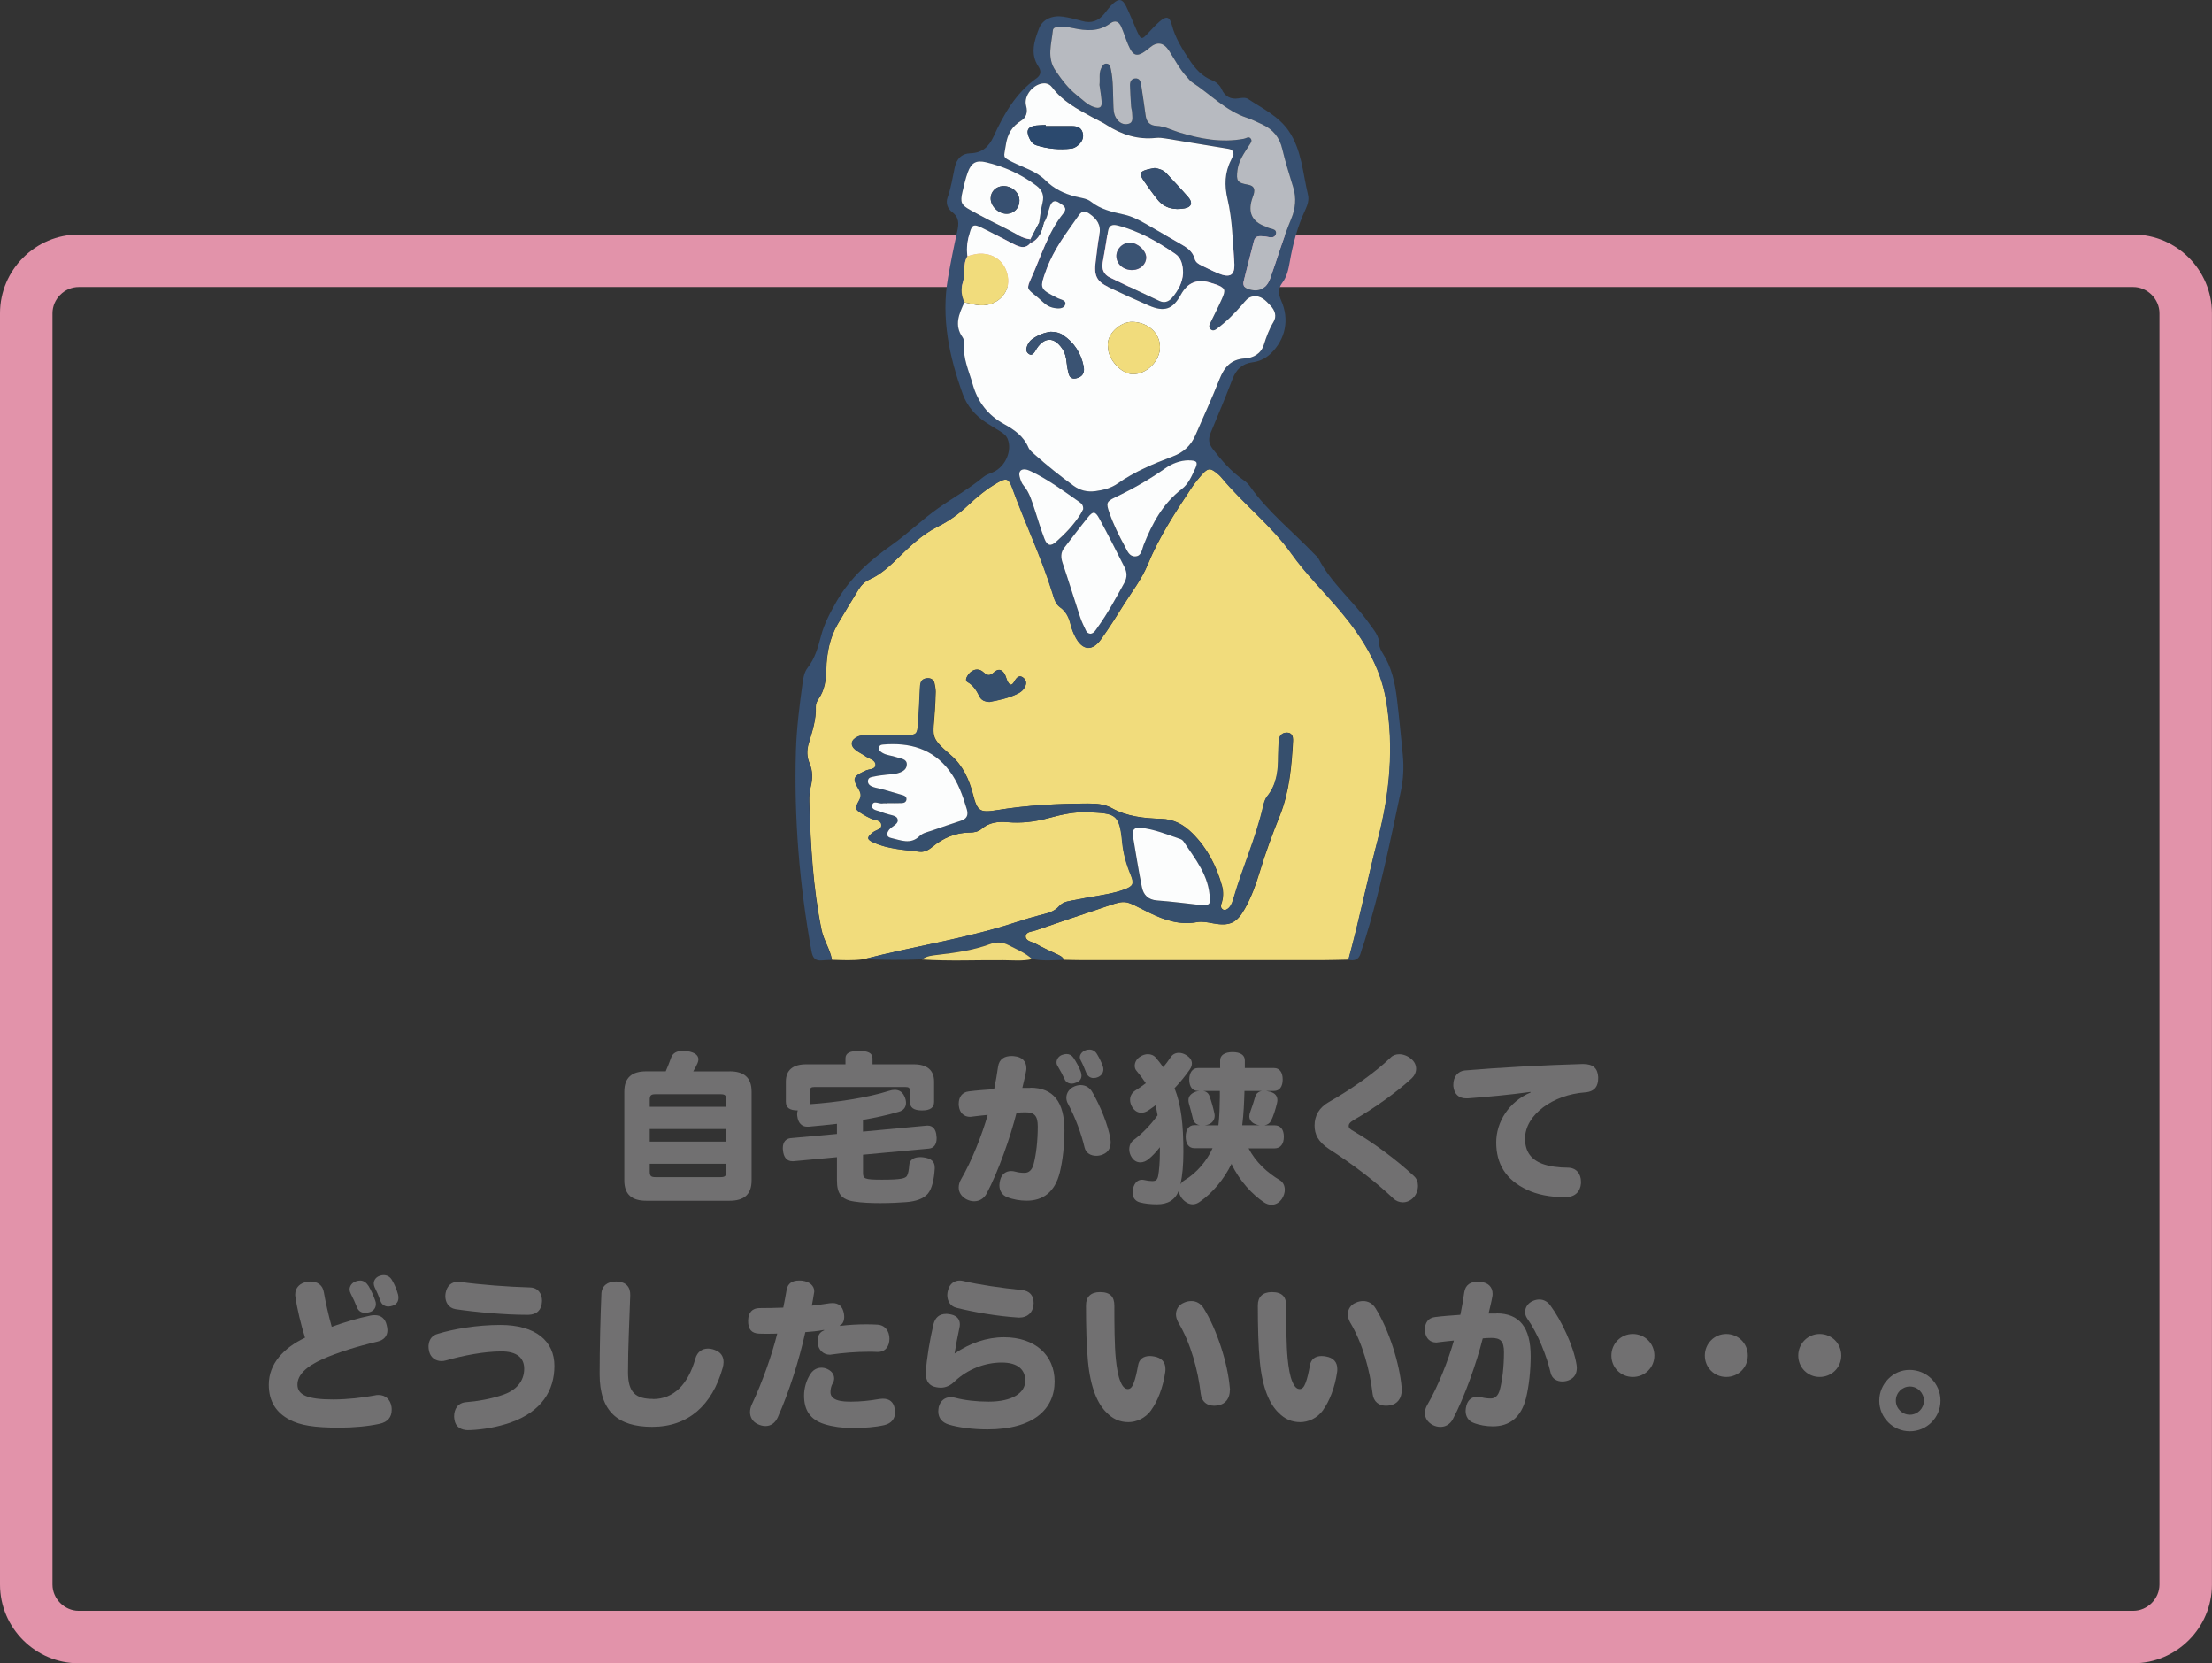 <?xml version="1.0" encoding="UTF-8"?>
<svg id="_レイヤー_2" data-name="レイヤー 2" xmlns="http://www.w3.org/2000/svg" viewBox="0 0 384.46 289.02">
  <rect x="0" y="0" width="384.46" height="289.02" fill="#333333" stroke="none"/>
  <defs>
    <style>
      .cls-1 {
        fill: #fcfdfd;
      }

      .cls-2 {
        fill: #364f6d;
      }

      .cls-3 {
        fill: #717071;
      }

      .cls-4 {
        fill: #3a5373;
      }

      .cls-5 {
        fill: #f0db7d;
      }

      .cls-6 {
        fill: #f1dc7c;
      }

      .cls-7 {
        fill: #b7bac0;
      }

      .cls-8 {
        fill: #375071;
      }

      .cls-9 {
        fill: #e293aa;
      }

      .cls-10 {
        fill: #2b496e;
      }
    </style>
  </defs>
  <g id="_レイヤー_1-2" data-name="レイヤー 1">
    <path class="cls-9" d="m370.77,49.87c2.47,0,4.56,2.09,4.56,4.56v220.9c0,2.47-2.09,4.56-4.56,4.56H13.68c-2.47,0-4.56-2.09-4.56-4.56V54.43c0-2.47,2.09-4.56,4.56-4.56h357.09m0-9.12H13.68c-7.53,0-13.68,6.16-13.68,13.68v220.9c0,7.53,6.16,13.68,13.68,13.68h357.09c7.53,0,13.68-6.16,13.68-13.68V54.43c0-7.53-6.16-13.68-13.68-13.68h0Z"/>
    <g>
      <path class="cls-3" d="m126.82,186.15c2.46,0,3.81,1.06,3.81,3.53v15.43c0,2.46-1.34,3.53-3.81,3.53h-14.5c-2.46,0-3.81-1.06-3.81-3.53v-15.43c0-2.46,1.34-3.53,3.81-3.53h3.39c.34-.76.64-1.57.95-2.41.28-.76.98-1.15,2.02-1.15.25,0,.53.03.81.06,1.26.2,1.9.7,1.9,1.43,0,.2-.06.39-.14.62-.22.5-.48,1.01-.76,1.46h6.33Zm-.59,4.96c0-.78-.2-.98-1.01-.98h-11.28c-.81,0-1.01.2-1.01.98v1.2h13.3v-1.2Zm-13.3,7.25h13.3v-2.18h-13.3v2.18Zm13.3,3.86h-13.3v1.34c0,.78.2.98,1.01.98h11.28c.81,0,1.01-.2,1.01-.98v-1.34Z"/>
      <path class="cls-3" d="m140.79,191.44c0,.17-.03.31-.06.42,4.62-.31,10.05-1.12,13.8-2.32.34-.11.67-.17.98-.17.7,0,1.32.31,1.68,1.12.2.42.28.78.28,1.15,0,.73-.42,1.32-1.26,1.54-1.93.56-4.03,1.04-6.22,1.4v2.04l11.12-1.04h.14c.9,0,1.46.7,1.51,1.85.03.11.03.25.03.36,0,1.01-.45,1.71-1.34,1.79l-11.45,1.06v3.11c0,1.06.17,1.23,3.3,1.23,3.33,0,4.06-.22,4.34-.67.22-.36.34-1.12.39-1.85.06-.9.76-1.4,1.88-1.4.17,0,.34,0,.53.03,1.37.17,2.02.7,2.02,1.76v.2c-.11,1.88-.48,3.53-1.2,4.37-.73.84-2.04,1.34-3.81,1.46-1.01.08-2.66.17-4.42.17-1.6,0-3.28-.06-4.59-.28-2.24-.34-2.97-1.4-2.97-3.64v-4.06l-7.56.7h-.2c-1.01,0-1.54-.78-1.62-1.93-.03-.11-.03-.22-.03-.34,0-1.01.48-1.65,1.37-1.74l8.04-.73v-1.76c-1.68.2-3.36.36-4.93.5h-.25c-.92,0-1.57-.64-1.71-1.82-.03-.11-.03-.22-.03-.34,0-.25.03-.48.11-.67-1.46,0-2.07-.5-2.07-1.51v-3.5c0-1.99,1.23-3,3.53-3h6.83v-1.04c0-.95.84-1.29,2.35-1.29s2.35.34,2.35,1.29v1.04h7.17c2.3,0,3.53,1.01,3.53,3v3.5c0,1.01-.62,1.51-2.1,1.51s-2.1-.5-2.1-1.51v-1.85c0-.53-.17-.7-.76-.7h-15.85c-.59,0-.76.17-.76.7v1.85Z"/>
      <path class="cls-3" d="m179.07,189c4,0,5.94,2.46,5.94,7.45,0,2.41-.28,5.12-.81,7.28-.87,3.44-2.94,4.9-5.77,4.9-1.12,0-2.35-.2-3.39-.62-.87-.34-1.34-1.12-1.34-2.07,0-.28.06-.59.14-.92.28-1.04,1.01-1.54,1.9-1.54.22,0,.5.03.76.11.45.14,1.06.2,1.57.2.76,0,1.29-.48,1.57-1.48.45-1.68.73-4.09.73-6.58,0-1.93-.64-2.46-2.18-2.46-.53,0-1.04.03-1.51.08-1.06,4.2-3.16,10.22-5.21,14.06-.48.87-1.26,1.32-2.16,1.32-.42,0-.9-.11-1.34-.34-.9-.5-1.34-1.23-1.34-2.07,0-.48.14-.95.42-1.43,1.85-3.16,3.64-7.73,4.62-11.17-.92.08-1.85.2-2.8.31-.11.03-.2.03-.28.03-1.01,0-1.79-.67-1.93-1.85-.03-.14-.03-.28-.03-.39,0-1.18.56-2.04,1.76-2.18,1.32-.17,2.8-.28,4.4-.39.28-1.32.5-2.66.67-3.86.2-1.43,1.18-1.9,2.38-1.9.14,0,.28,0,.42.03,1.37.11,2.13.9,2.13,2.07,0,.14,0,.28-.03.42-.17,1.01-.48,2.18-.67,3.02h1.4Zm8.76-2.83c.08.25.14.48.14.7,0,.53-.25.95-.81,1.2-.31.14-.62.22-.9.22-.53,0-1.01-.25-1.23-.78-.31-.7-.76-1.54-1.2-2.27-.14-.2-.2-.42-.2-.64,0-.53.36-1.06.92-1.29.31-.11.56-.17.81-.17.5,0,.92.22,1.2.64.5.73.98,1.62,1.26,2.38Zm5.15,11.68c.03.2.06.42.06.62,0,.9-.34,1.74-1.43,2.16-.36.14-.73.2-1.09.2-.95,0-1.79-.48-2.02-1.46-.53-2.27-1.57-5.15-2.88-7.59-.2-.34-.28-.7-.28-1.06,0-.81.53-1.6,1.43-1.96.36-.14.7-.22,1.06-.22.84,0,1.6.45,2.04,1.26,1.37,2.38,2.72,5.66,3.11,8.06Zm-1.32-12.63c.08.2.11.39.11.59,0,.59-.34,1.09-.92,1.34-.25.11-.5.17-.76.17-.56,0-1.06-.28-1.32-.98-.25-.64-.59-1.46-.92-2.07-.11-.2-.17-.36-.17-.56,0-.53.42-1.01,1.01-1.23.22-.08.45-.11.67-.11.56,0,1.01.28,1.32.81.42.7.78,1.46.98,2.04Z"/>
      <path class="cls-3" d="m208.21,189.56c-.98,0-1.51-.78-1.51-1.96s.53-2.02,1.51-2.02h3.86v-1.34c0-.92.84-1.43,2.16-1.43s2.13.5,2.13,1.43v1.34h5.07c.98,0,1.51.76,1.51,1.99s-.53,1.99-1.51,1.99h-1.4c.22.03.48.08.73.14.9.25,1.26.78,1.26,1.46,0,.17-.03.36-.08.56-.25,1.06-.64,2.3-1.04,3.05-.22.42-.62.67-1.12.76h1.74c1.09,0,1.62.76,1.62,1.99s-.56,2.02-1.62,2.02h-4.51c1.26,2.41,3.25,4.23,5.46,5.54.53.34.84.95.84,1.65,0,.5-.17,1.06-.5,1.57-.48.7-1.12,1.04-1.82,1.04-.42,0-.87-.14-1.29-.42-1.99-1.32-4.26-3.7-5.66-6.69-1.23,2.58-3.28,5.07-5.54,6.61-.39.28-.81.42-1.2.42-.67,0-1.32-.36-1.88-1.04-.36-.48-.53-.95-.53-1.37-.62,1.65-1.9,2.41-3.78,2.41-1.15,0-2.13-.11-3-.34-.78-.2-1.26-.81-1.26-1.71,0-.2.03-.39.06-.62.25-1.09.84-1.6,1.57-1.6.14,0,.31.03.45.06.5.11.9.17,1.34.17.62,0,.9-.2,1.04-.98.14-.81.28-2.13.28-4.03v-.87c-.62.81-1.26,1.48-1.96,2.07-.45.36-.95.56-1.43.56-.56,0-1.09-.25-1.48-.84-.31-.45-.45-.95-.45-1.43,0-.22.03-.42.08-.62.11-.39.36-.76.7-1.01,1.46-1.09,2.94-2.6,4.14-4.28-.11-.56-.2-1.15-.36-1.74-.42.31-.84.62-1.26.9-.39.25-.78.39-1.2.39-.59,0-1.12-.28-1.54-.9-.28-.45-.42-.9-.42-1.34,0-.64.31-1.23.92-1.62.62-.39,1.23-.81,1.82-1.26-.48-.73-1.01-1.43-1.62-2.16-.2-.22-.31-.53-.31-.87,0-.56.31-1.2.92-1.57.45-.31.95-.45,1.37-.45.56,0,1.06.22,1.4.64.45.53.87,1.06,1.26,1.62.48-.56.92-1.15,1.26-1.68.36-.56.87-.81,1.46-.81.39,0,.81.11,1.23.36.7.42,1.04.92,1.04,1.48,0,.36-.14.73-.39,1.09-.76,1.09-1.65,2.18-2.63,3.22,1.15,2.88,1.54,6.27,1.54,11.09,0,2.27-.17,4.03-.5,5.6.17-.31.42-.53.7-.7,2.13-1.26,3.95-3.47,4.87-5.57h-3.16c-.98,0-1.51-.78-1.51-1.99s.53-2.02,1.51-2.02h.95c-.56-.08-1.04-.42-1.2-1.09-.17-.76-.42-1.71-.7-2.66-.06-.2-.08-.39-.08-.59,0-.7.48-1.2,1.29-1.48.2-.06.42-.11.62-.14h-.22Zm.92,0c.48.08.9.34,1.09.9.31.84.64,1.99.84,2.94.03.14.06.31.06.45,0,.73-.42,1.34-1.2,1.57-.17.06-.34.08-.53.11h2.38c.2-1.65.22-3.28.25-4.93v-1.04h-2.88Zm7.17,0c-.06,1.99-.14,3.98-.39,5.96h3.02c-.28-.03-.53-.11-.81-.22-.59-.25-.98-.73-.98-1.34,0-.25.06-.5.17-.78.28-.76.67-1.96.84-2.58s.62-.95,1.23-1.04h-3.08Z"/>
      <path class="cls-3" d="m243.19,183.18c.7,0,1.46.28,2.04.78.62.48.9,1.12.9,1.74s-.28,1.2-.78,1.68c-2.44,2.27-6.38,5.12-10.02,7.2-.78.45-.92.78-.92,1.06,0,.34.22.56.92.95,3.25,1.88,7.45,4.96,10.42,7.76.5.45.7,1.06.7,1.68,0,.76-.28,1.48-.7,1.96-.53.62-1.23.92-1.93.92-.59,0-1.18-.22-1.65-.67-3.02-2.86-6.86-5.8-11.06-8.51-2.07-1.34-2.63-2.69-2.63-4.17,0-1.68.78-3.11,2.46-4.06,3.95-2.24,8.15-5.21,10.78-7.76.39-.39.92-.56,1.48-.56Z"/>
      <path class="cls-3" d="m266.01,189.73c-3.75.53-7.39.84-10.89,1.12h-.28c-1.29,0-2.1-.73-2.24-2.13v-.28c0-1.32.78-2.32,1.99-2.44,5.8-.5,14.11-.95,20.41-1.12h.17c1.79,0,2.52.81,2.6,2.27v.22c0,1.23-.48,2.3-2.27,2.44-5.54.39-10.44,3.86-10.44,8.04,0,2.07.9,3.58,3,4.37,1.18.45,2.86.67,4.4.67s2.32,1.09,2.32,2.44v.28c-.11,1.43-1.01,2.41-2.74,2.41-2.77,0-4.9-.48-6.64-1.29-3.7-1.74-5.35-4.51-5.35-8.23,0-3.53,2.18-7.08,5.99-8.68l-.03-.08Z"/>
      <path class="cls-3" d="m64.32,228.6c.31-.06.56-.08.81-.08,1.12,0,1.82.62,2.07,1.71.08.31.14.62.14.9,0,.98-.56,1.71-1.76,1.99-3.44.81-6.89,1.88-9.46,3.02-2.91,1.29-4.42,2.77-4.42,4.45,0,1.82,1.79,2.58,6.19,2.58,2.49,0,5.18-.31,7.22-.7.22-.06.45-.08.67-.08,1.23,0,2.07.78,2.27,2.07.03.2.03.36.03.53,0,1.26-.7,2.1-2.1,2.41-2.07.45-4.59.67-7,.67-4.34,0-6.8-.39-8.68-1.4-2.24-1.2-3.58-3.08-3.58-6.08,0-3.64,2.58-6.38,6.3-8.15-.7-2.24-1.37-4.96-1.68-7.14-.03-.14-.03-.25-.03-.39,0-1.2.87-2.02,2.1-2.18.2-.03.39-.06.56-.06,1.2,0,2.13.62,2.32,1.88.28,1.62.81,4.03,1.37,5.99,2.18-.78,4.59-1.51,6.66-1.93Zm1.01-2.02c0,.62-.34,1.18-1.04,1.4-.25.08-.53.14-.81.14-.62,0-1.18-.28-1.43-.95-.25-.64-.73-1.71-1.12-2.46-.11-.22-.17-.45-.17-.67,0-.59.42-1.18,1.09-1.4.25-.08.5-.14.73-.14.59,0,1.06.31,1.46.92.48.78.92,1.82,1.18,2.58.08.2.11.39.11.59Zm3.84-1.71c.06.22.08.45.08.64,0,.64-.31,1.12-1.01,1.37-.25.08-.5.14-.73.14-.64,0-1.18-.34-1.4-1.01-.25-.73-.62-1.6-1.01-2.38-.08-.2-.14-.42-.14-.62,0-.59.42-1.15,1.09-1.34.2-.08.42-.11.62-.11.59,0,1.15.28,1.48.9.45.76.81,1.62,1.01,2.41Z"/>
      <path class="cls-3" d="m81.43,248.51c-1.37,0-2.27-.62-2.44-1.82-.03-.2-.06-.39-.06-.59,0-1.23.62-2.35,2.1-2.46,1.9-.14,4.26-.56,6.16-1.2,2.58-.81,3.92-2.46,3.92-4.62,0-1.93-1.34-3-3.95-3-3.02,0-6.72.73-9.66,1.57-.28.08-.53.11-.78.11-.98,0-1.88-.59-2.13-1.68-.08-.31-.11-.59-.11-.87,0-.11,0-.22.03-.34.11-.9.62-1.6,1.6-1.85,2.72-.84,6.8-1.54,10.84-1.54,6.22,0,9.41,2.86,9.41,7.11s-2.18,7.95-7.7,9.88c-2.13.73-4.54,1.18-6.94,1.29h-.28Zm12.77-22.46v.14c-.06,1.43-.92,2.24-2.35,2.27h-.34c-3.72,0-8.74-.45-12.32-.98-1.23-.2-1.79-1.2-1.79-2.27,0-.2.03-.39.06-.59.25-1.29,1.09-1.9,2.13-1.9.14,0,.28,0,.45.03,3.5.48,8.23.84,12.07.95,1.37.03,2.1,1.04,2.1,2.35Z"/>
      <path class="cls-3" d="m113.52,243.1c3.5,0,6.05-2.46,7.34-7.03.34-1.2,1.2-1.74,2.18-1.74.39,0,.78.08,1.15.22,1.04.36,1.57,1.09,1.57,2.13,0,.34-.06.67-.17,1.06-1.82,6.38-5.91,10.19-12.24,10.19-5.96,0-9.13-2.69-9.13-9.16,0-4.82.14-9.88.31-14,.06-1.34,1.06-2.1,2.49-2.1h.17c1.6.06,2.38.92,2.35,2.38-.14,4.4-.39,9.02-.39,13.38,0,3.58,1.37,4.65,4.37,4.65Z"/>
      <path class="cls-3" d="m145.97,230.39c1.6-.2,3.19-.28,4.65-.28.67,0,1.32.03,1.9.06,1.32.08,2.07,1.15,2.07,2.44s-.67,2.3-2.02,2.3h-.11c-.48-.03-.98-.03-1.48-.03-2.18,0-4.59.2-6.47.48-.11.03-.2.03-.31.03-1.06,0-1.96-.81-2.07-1.99-.03-.14-.03-.25-.03-.39,0-.9.36-1.57,1.15-1.85l-.03-.08c-1.09.22-2.24.31-3.25.39-1.04,4.76-2.83,10.44-4.79,14.81-.48,1.04-1.26,1.51-2.13,1.51-.45,0-.9-.11-1.37-.34-.84-.39-1.32-1.18-1.32-2.07,0-.45.11-.9.31-1.34,1.82-3.84,3.5-8.62,4.42-12.32-.5.03-1.23.03-1.9.03-.5,0-.98,0-1.37-.03-1.15-.08-1.82-.7-1.79-2.27.03-1.37.7-2.16,1.99-2.16,1.2,0,2.88-.03,4.12-.08.22-.98.39-2.04.59-3.14.2-1.06.95-1.57,2.16-1.57.2,0,.36,0,.56.03,1.32.17,2.07.92,2.07,1.82,0,.08,0,.2-.03.28-.11.76-.25,1.51-.39,2.24,1.01-.11,1.99-.25,3.11-.42.17,0,.36-.03.5-.03,1.04,0,1.71.53,1.96,1.76.03.22.06.42.06.62,0,.67-.22,1.29-.78,1.51l.03.08Zm2.18,17.75c-1.76,0-3.47-.25-4.82-.67-2.55-.78-3.58-2.49-3.58-4.98,0-1.26.39-2.77,1.23-3.92.42-.59,1.09-.92,1.79-.92.36,0,.73.08,1.06.25.78.36,1.15.98,1.15,1.6,0,.34-.08.64-.28.92-.25.42-.36,1.04-.36,1.48,0,.67.42,1.09,1.06,1.34.84.31,1.82.31,2.58.31,1.54,0,3.22-.17,4.79-.45.25-.03.48-.06.7-.06,1.15,0,1.85.59,2.04,1.76.03.2.06.39.06.59,0,1.06-.56,1.93-1.88,2.24-1.57.36-3.39.5-5.54.5Z"/>
      <path class="cls-3" d="m171.84,243.55c4.09,0,6.36-1.51,6.36-3.64,0-1.82-1.18-3.16-4.09-3.16s-5.91,1.15-8.15,3.25c-.78.78-1.6,1.12-2.46,1.12-.25,0-.5-.03-.76-.08-1.18-.2-1.82-.98-1.82-2.35v-.34c.14-2.3.7-5.6,1.32-8.23.28-1.12.95-1.82,2.21-1.82.14,0,.28,0,.42.03,1.29.14,1.96.78,1.96,1.79,0,.2-.03.39-.08.62-.34,1.57-.62,3.08-.84,4.45,2.69-1.82,5.57-2.83,8.6-2.83,5.38,0,8.79,3.11,8.79,7.67,0,4.84-3.7,8.34-11.68,8.34-2.69,0-5.15-.36-6.72-.84-1.12-.34-1.82-1.12-1.82-2.27,0-.25.03-.5.08-.78.28-1.09,1.06-1.71,2.1-1.71.25,0,.5.03.76.11,1.71.45,3.81.67,5.82.67Zm-5.63-16.32c-1.04-.25-1.57-1.18-1.57-2.21,0-.28.06-.59.14-.87.28-1.12,1.12-1.65,2.02-1.65.2,0,.42.03.62.08,2.66.64,6.75,1.23,10.16,1.57,1.43.14,2.07,1.01,2.07,2.24,0,.08,0,.2-.03.31-.08,1.37-1.06,2.24-2.41,2.24h-.2c-3.58-.22-7.81-.95-10.81-1.71Z"/>
      <path class="cls-3" d="m200.1,245.01c-1.04,1.46-2.63,2.1-3.98,2.1-1.51,0-2.72-.56-3.78-1.65-1.54-1.48-2.8-4.23-3.25-8.96-.25-2.6-.34-5.99-.34-9.69,0-1.46.84-2.3,2.44-2.3,1.76,0,2.49.81,2.49,2.35,0,3.44.03,7,.25,9.21.17,1.62.39,3.05.84,4.06.36.87.78,1.23,1.26,1.23.42,0,.73-.31,1.01-1.04.31-.78.56-1.93.76-3.05.17-1.09.92-1.65,2.04-1.65.25,0,.48.03.76.08,1.26.22,1.96.95,1.96,2.16,0,.17,0,.34-.03.53-.39,2.72-1.34,5.1-2.44,6.61Zm13.66-3.47c0,1.37-.7,2.44-2.07,2.66-.22.03-.45.06-.67.06-1.23,0-2.16-.7-2.32-2.07-.48-4.09-1.71-8.74-3.92-12.43-.25-.48-.39-.92-.39-1.37,0-.9.5-1.68,1.4-2.04.42-.2.87-.28,1.29-.28.81,0,1.6.39,2.13,1.26,2.32,3.72,4.2,9.63,4.54,13.83.03.14.03.25.03.39Z"/>
      <path class="cls-3" d="m229.97,245.01c-1.04,1.46-2.63,2.1-3.98,2.1-1.51,0-2.72-.56-3.78-1.65-1.54-1.48-2.8-4.23-3.25-8.96-.25-2.6-.34-5.99-.34-9.69,0-1.46.84-2.3,2.44-2.3,1.76,0,2.49.81,2.49,2.35,0,3.44.03,7,.25,9.21.17,1.62.39,3.05.84,4.06.36.87.78,1.23,1.26,1.23.42,0,.73-.31,1.01-1.04.31-.78.56-1.93.76-3.05.17-1.09.92-1.65,2.04-1.65.25,0,.48.03.76.08,1.26.22,1.96.95,1.96,2.16,0,.17,0,.34-.03.53-.39,2.72-1.34,5.1-2.44,6.61Zm13.66-3.47c0,1.37-.7,2.44-2.07,2.66-.22.03-.45.06-.67.06-1.23,0-2.16-.7-2.32-2.07-.48-4.09-1.71-8.74-3.92-12.43-.25-.48-.39-.92-.39-1.37,0-.9.5-1.68,1.4-2.04.42-.2.87-.28,1.29-.28.81,0,1.6.39,2.13,1.26,2.32,3.72,4.2,9.63,4.54,13.83.03.14.03.25.03.39Z"/>
      <path class="cls-3" d="m260.1,228.21c4,0,5.94,2.46,5.94,7.45,0,2.41-.28,5.12-.81,7.28-.87,3.44-2.94,4.9-5.77,4.9-1.12,0-2.35-.2-3.39-.62-.87-.34-1.34-1.12-1.34-2.07,0-.28.06-.59.14-.92.28-1.04,1.01-1.54,1.9-1.54.22,0,.5.03.76.11.45.14,1.06.2,1.57.2.76,0,1.29-.48,1.57-1.48.45-1.68.73-4.09.73-6.58,0-1.93-.64-2.46-2.18-2.46-.53,0-1.04.03-1.51.08-1.06,4.2-3.16,10.22-5.21,14.06-.48.87-1.26,1.32-2.16,1.32-.42,0-.9-.11-1.34-.34-.9-.5-1.34-1.23-1.34-2.07,0-.48.14-.95.42-1.43,1.85-3.16,3.64-7.73,4.62-11.17-.92.08-1.85.2-2.8.31-.11.03-.2.03-.28.03-1.01,0-1.79-.67-1.93-1.85-.03-.14-.03-.28-.03-.39,0-1.18.56-2.04,1.76-2.18,1.32-.17,2.8-.28,4.4-.39.28-1.32.5-2.66.67-3.86.2-1.43,1.18-1.9,2.38-1.9.14,0,.28,0,.42.03,1.37.11,2.13.9,2.13,2.07,0,.14,0,.28-.03.42-.17,1.01-.48,2.18-.67,3.02h1.4Zm4.98-.28c0-.76.48-1.51,1.34-1.88.39-.17.78-.25,1.12-.25.81,0,1.48.42,1.9,1.01,1.96,2.63,4.06,7.14,4.56,10.25.03.2.06.42.06.62,0,.9-.34,1.74-1.43,2.16-.36.14-.73.2-1.09.2-.95,0-1.79-.48-2.02-1.46-.67-2.91-2.24-6.89-4.09-9.49-.25-.36-.36-.76-.36-1.15Z"/>
      <path class="cls-3" d="m287.54,235.54c0,2.07-1.65,3.72-3.75,3.72s-3.72-1.65-3.72-3.72,1.65-3.75,3.72-3.75,3.75,1.62,3.75,3.75Z"/>
      <path class="cls-3" d="m303.78,235.54c0,2.07-1.65,3.72-3.75,3.72s-3.72-1.65-3.72-3.72,1.65-3.75,3.72-3.75,3.75,1.62,3.75,3.75Z"/>
      <path class="cls-3" d="m320.02,235.54c0,2.07-1.65,3.72-3.75,3.72s-3.72-1.65-3.72-3.72,1.65-3.75,3.72-3.75,3.75,1.62,3.75,3.75Z"/>
      <path class="cls-3" d="m337.27,243.38c0,2.94-2.38,5.32-5.32,5.32s-5.32-2.38-5.32-5.32,2.41-5.35,5.24-5.35c3.02,0,5.4,2.35,5.4,5.35Zm-7.76,0c0,1.34,1.09,2.44,2.44,2.44s2.44-1.09,2.44-2.44-1.09-2.46-2.44-2.46-2.44,1.09-2.44,2.46Z"/>
    </g>
    <g>
      <path class="cls-6" d="m150.08,166.67c-1.82.27-3.64.15-5.47.1-.3-1.82-1.42-3.34-1.8-5.17-1.51-7.38-1.92-14.86-2.14-22.36-.03-.87.06-1.77.27-2.61.33-1.37.33-2.69-.22-3.99-.49-1.15-.5-2.28-.14-3.5.61-2.06,1.31-4.11,1.22-6.32-.02-.44.18-.97.45-1.34,1.13-1.59,1.33-3.38,1.38-5.24.08-2.75.59-5.41,1.99-7.82,1.16-2,2.39-3.97,3.59-5.95.47-.77,1.06-1.4,1.9-1.77,1.86-.82,3.34-2.16,4.78-3.56,2.18-2.12,4.34-4.26,7.11-5.64,1.95-.97,3.69-2.22,5.27-3.71,1.57-1.48,3.25-2.85,5.13-3.93,1.48-.85,1.94-.77,2.52.84,2.23,6.16,5.09,12.07,7.02,18.34.28.93.52,1.9,1.34,2.48,1.06.75,1.52,1.78,1.82,2.98.19.77.48,1.53.86,2.23,1.22,2.29,2.89,2.46,4.4.37,1.4-1.94,2.68-3.98,3.95-6.01,1.44-2.3,3.14-4.45,4.18-6.99,1.96-4.76,4.76-9.04,7.59-13.3.57-.86,1.24-1.67,1.93-2.44.96-1.05,1.36-1.06,2.43-.22.31.25.62.52.87.82,3.81,4.61,8.63,8.27,12.15,13.21,2.58,3.63,5.83,6.78,8.7,10.22,3.73,4.47,6.74,9.34,7.76,15.2,1.42,8.18.65,16.28-1.42,24.22-1.81,6.95-3.21,14-5.12,20.93-1.59.03-3.18.09-4.77.09-13.78,0-27.55,0-41.33,0-1.11,0-2.23-.04-3.34-.06-.25-.56-.77-.76-1.28-1-1.23-.57-2.47-1.14-3.65-1.8-.65-.36-1.8-.42-1.72-1.35.07-.74,1.13-.75,1.78-.97,3.47-1.21,6.95-2.38,10.44-3.54,5.8-1.94,4.4-1.88,9.44.56,2.55,1.24,5.18,2.09,8.09,1.56.94-.17,1.9.03,2.85.21,2.86.53,4.1-.06,5.51-2.59,1.09-1.96,1.87-4.06,2.52-6.21,1.01-3.37,2.22-6.65,3.54-9.92,1.65-4.11,2.04-8.52,2.29-12.92.05-.8-.17-1.52-1.11-1.5-.81.02-1.29.57-1.34,1.42-.05.88-.11,1.76-.11,2.63,0,2.52-.23,4.94-1.91,7.01-.38.47-.57,1.15-.71,1.76-1.24,5.47-3.58,10.59-5.14,15.96-.18.62-.37,1.23-.85,1.69-.31.29-.68.48-1.07.23-.27-.18-.36-.52-.24-.86.39-1.08.44-2.15.12-3.28-.98-3.44-2.54-6.49-5.12-9.06-1.57-1.56-3.22-2.45-5.46-2.52-2.95-.09-5.9-.39-8.57-1.87-1.29-.72-2.72-.79-4.18-.79-5.28.02-10.53.29-15.76,1.15-3.01.5-3.42.16-4.17-2.73-.67-2.61-1.79-5.04-3.83-6.8-3.84-3.3-3.06-3.16-2.8-7.92.06-1.04.13-2.07.14-3.11,0-.47-.1-.95-.19-1.42-.13-.63-.53-.96-1.19-.94-.62.02-1.1.28-1.24.91-.1.46-.1.95-.12,1.43-.11,1.91-.17,3.83-.32,5.74-.13,1.6-.31,1.77-1.89,1.81-2.24.05-4.48.01-6.71.02-.64,0-1.29-.04-1.89.24-1.22.57-1.35,1.56-.28,2.37.51.39,1.1.65,1.62,1.02.63.45,1.75.65,1.77,1.45.02.97-1.21.73-1.83,1.12-.07.04-.14.07-.22.1-1.82.87-1.96,1.26-.9,3.04.41.68.53,1.2.11,1.96-.81,1.48-.74,1.54.61,2.41.47.3.98.54,1.48.78.63.29,1.62.21,1.76.99.16.89-.91.95-1.44,1.37-1.12.89-1.13,1.25.13,1.81,2.52,1.12,5.27,1.24,7.95,1.58.81.1,1.57-.31,2.2-.83,1.91-1.58,4.06-2.5,6.56-2.51.74,0,1.45-.15,2.02-.64,1.32-1.14,2.88-1.3,4.51-1.16,2.42.21,4.78-.07,7.12-.71,2.24-.62,4.57-1.13,6.85-1.02,4.71.22,5.5.2,5.96,5.12.19,2.02.72,3.91,1.49,5.77.63,1.53.44,1.96-1.1,2.53-.97.36-1.99.6-3,.81-1.8.36-3.62.61-5.42.99-1,.21-2.17.25-2.88,1.06-.93,1.07-2.15,1.28-3.38,1.61-1.31.34-2.62.72-3.91,1.15-8.73,2.9-17.85,4.21-26.73,6.5Zm21.82-44.71c1.68-.31,3.4-.67,4.99-1.45.35-.17.7-.41.94-.71.47-.59.77-1.33.15-1.94-.75-.72-1.28-.18-1.67.52-.56,1.01-.93.54-1.26-.16-.13-.29-.19-.61-.33-.9-.41-.89-1.08-1.27-1.88-.58-.7.62-1.08.81-1.92.05-.95-.86-2.15-.44-2.79.67-.2.35-.4.8.05,1.05,1.04.58,1.57,1.53,2.08,2.53.31.62.91.86,1.64.89Z"/>
      <path class="cls-8" d="m234.34,166.76c1.91-6.92,3.31-13.97,5.12-20.93,2.07-7.94,2.84-16.04,1.42-24.22-1.02-5.86-4.03-10.73-7.76-15.2-2.87-3.44-6.12-6.59-8.7-10.22-3.52-4.94-8.33-8.6-12.15-13.21-.25-.31-.56-.58-.87-.82-1.07-.84-1.47-.83-2.43.22-.7.77-1.36,1.58-1.93,2.44-2.84,4.26-5.64,8.53-7.59,13.3-1.04,2.53-2.73,4.69-4.18,6.99-1.28,2.03-2.55,4.07-3.95,6.01-1.51,2.09-3.18,1.92-4.4-.37-.37-.7-.67-1.46-.86-2.23-.3-1.2-.76-2.23-1.82-2.98-.82-.58-1.05-1.56-1.34-2.48-1.93-6.27-4.79-12.18-7.02-18.34-.58-1.61-1.04-1.69-2.52-.84-1.88,1.08-3.56,2.44-5.13,3.93-1.58,1.49-3.32,2.75-5.27,3.71-2.77,1.37-4.93,3.52-7.11,5.64-1.44,1.4-2.92,2.73-4.78,3.56-.84.37-1.43,1-1.9,1.77-1.2,1.98-2.43,3.95-3.59,5.95-1.4,2.41-1.91,5.07-1.99,7.82-.05,1.86-.26,3.66-1.38,5.24-.26.37-.47.9-.45,1.34.1,2.21-.61,4.26-1.22,6.32-.36,1.22-.35,2.35.14,3.5.56,1.3.55,2.62.22,3.99-.2.85-.29,1.74-.27,2.61.22,7.5.63,14.98,2.14,22.36.38,1.83,1.5,3.35,1.8,5.17-.56.02-1.12.02-1.68.08-1.21.13-1.64-.44-1.85-1.61-2.09-11.52-3.05-23.13-2.7-34.84.12-3.92.62-7.81,1.15-11.69.13-.96.3-1.95.89-2.71,1.27-1.63,1.8-3.54,2.31-5.48.57-2.18,1.61-4.11,2.74-6.08,2.38-4.13,5.78-7.09,9.59-9.78,2.8-1.98,5.27-4.43,8.08-6.4,2.59-1.82,5.37-3.37,7.82-5.4.48-.4,1.13-.59,1.71-.85,2.12-.95,3.33-3.71,2.51-5.76-.25-.62-.78-1-1.33-1.34-.81-.51-1.64-.99-2.44-1.52-1.85-1.22-3.27-2.84-4.03-4.93-2.36-6.54-3.79-13.22-2.57-20.22.47-2.68.99-5.34,1.59-7.99.31-1.34.39-2.47-.87-3.42-.81-.61-1.15-1.55-.78-2.58.6-1.67.85-3.41,1.22-5.13.32-1.51,1.17-2.46,2.77-2.51,2.03-.06,3.19-1.16,3.99-2.91,1.78-3.88,3.86-7.55,7.45-10.11.74-.53.91-1.21.34-2.06-1.47-2.22-.71-4.49.12-6.63.62-1.6,2.36-2.31,4.22-2.02,1.1.17,2.19.45,3.27.75,1.58.45,2.82.01,3.83-1.24.5-.62.97-1.29,1.56-1.82.99-.89,1.63-.76,2.23.46.64,1.29,1.14,2.64,1.73,3.95.91,2.05.91,2.04,2.38.46.54-.58,1.09-1.17,1.7-1.7,1.19-1.04,1.77-.92,2.15.56.6,2.3,1.84,4.24,3.12,6.17.99,1.5,2.16,2.77,3.87,3.46.76.31,1.32.79,1.69,1.58.55,1.19,1.51,1.79,2.91,1.56.54-.09,1.24-.18,1.64.09,2.5,1.65,5.3,2.99,7.05,5.51,2.3,3.32,2.48,7.37,3.39,11.15.21.87-.06,1.75-.44,2.56-1.37,2.92-2.19,6-2.74,9.16-.22,1.26-.5,2.55-1.29,3.58-.8,1.05-.66,2.03-.17,3.13,1.44,3.25.73,6.7-1.82,9.15-.9.86-1.95,1.37-3.18,1.53-1.77.22-2.83,1.22-3.47,2.88-1.2,3.13-2.49,6.24-3.79,9.33-.45,1.07-.39,1.9.35,2.86,1.53,1.97,3.12,3.84,5.18,5.28.45.32.92.68,1.23,1.13,3.19,4.54,7.54,7.97,11.33,11.93.22.23.5.44.64.71,2.23,4.31,6.07,7.38,8.82,11.29.78,1.11,1.72,2.08,1.74,3.58,0,.52.29,1.09.58,1.55,1.56,2.42,2.16,5.15,2.49,7.94.39,3.25.7,6.52,1.02,9.78.2,2.08.1,4.16-.33,6.21-1.87,8.83-3.68,17.69-6.38,26.32-.19.61-.44,1.2-.6,1.82-.31,1.2-1.1,1.46-2.2,1.19Zm-53.74-128.02c.2-1.17.32-2.37.6-3.52.3-1.25-.06-2.19-1.04-2.93-2.64-1.98-5.59-3.34-8.8-4.09-1.71-.4-2.54.09-3.15,1.74-.41,1.11-.67,2.29-.94,3.45-.41,1.75-.24,2.23,1.36,3.11,2.15,1.19,4.34,2.33,6.56,3.41,1.27.62,2.43,1.54,3.91,1.67,0,.21.01.42.02.63-.94,1.17-1.98.69-3,.17-1.85-.94-3.68-1.94-5.55-2.85-1.25-.61-1.6-.47-1.96.72-.41,1.38-.68,2.8-.45,4.26-.9,1.42-.34,3.09-.82,4.59-.38,1.17-.26,2.33.28,3.44-.91,1.98-1.82,3.95-.3,6.08.21.3.28.77.25,1.15-.22,2.48.84,4.68,1.49,6.97.87,3.09,2.64,5.4,5.46,6.95,1.76.97,3.39,2.09,4.23,4.06.21.49.69.87,1.11,1.24,2.15,1.91,4.4,3.71,6.72,5.4,1.17.85,2.43,1.14,3.84.95,1.36-.19,2.71-.53,3.82-1.31,2.97-2.09,6.28-3.47,9.65-4.74,1.83-.69,3.12-1.88,3.89-3.66,1.39-3.22,2.86-6.41,4.16-9.67.84-2.11,1.97-3.53,4.45-3.68,1.46-.09,2.79-.8,3.29-2.38.43-1.37.92-2.7,1.67-3.95.6-1,.26-2.03-.52-2.85-.82-.86-1.62-1.8-3.03-1.6-.9.13-1.35.81-1.86,1.4-1.36,1.58-2.83,3.04-4.51,4.28-.32.24-.73.34-1.07-.03-.24-.27-.2-.59-.06-.89.69-1.44,1.43-2.86,2.08-4.31.73-1.63.6-1.89-.98-2.5-.3-.11-.61-.19-.91-.29q-3.49-1.16-5.25,2.06c-1.39,2.53-2.84,3.05-5.54,1.88-2.34-1.01-4.67-2.09-6.97-3.18-2.12-1.01-2.61-2-2.3-4.42.2-1.58.34-3.18.66-4.75.34-1.69-.47-2.72-1.72-3.61-.72-.51-1.3-.53-1.83.22-2.1,3.01-4.35,5.93-5.64,9.43-1.25,3.41-1.22,3.4,1.98,5.03.51.26,1.53.33,1.26,1.13-.25.72-1.19.71-1.91.57-.46-.09-.94-.26-1.32-.53-.65-.46-1.2-1.05-1.82-1.55-1.62-1.3-1.67-1.31-.89-3.03,1.74-3.84,2.92-7.97,5.63-11.33.8-.99-.02-1.38-.69-1.83-.82-.55-1.3-.29-1.63.57-.37.96-.45,2.04-1.08,2.9-.27,0-.55,0-.82.01Zm33.8-11.95c-.06-.84-.62-.91-1.18-1-3.54-.58-7.08-1.18-10.63-1.75-.55-.09-1.12-.16-1.67-.1-3.17.35-5.99-.57-8.62-2.26-.8-.51-1.68-.91-2.53-1.37-2.53-1.38-5.07-2.73-6.86-5.11-.35-.46-.8-.76-1.42-.75-1.82.02-3.65,2.15-3.14,3.93.33,1.17-.07,2.06-.8,2.52-1.7,1.07-2.47,2.37-2.76,4.43-.28,1.98-.65,1.88,1.08,2.76,1.98,1.01,4.2,1.59,5.84,3.22,1.45,1.45,3.22,2.32,5.2,2.82.93.23,2.01.34,2.7.89,1.71,1.36,3.7,1.79,5.73,2.24,1.33.3,2.55.91,3.73,1.58,2.01,1.15,4.01,2.32,6.02,3.46,1.13.64,2.2,1.29,2.57,2.68.15.58.65.88,1.17,1.13.94.44,1.86.93,2.81,1.33,2.21.92,3.06.41,2.88-1.95-.27-3.66-.32-7.34-1.17-10.94-.55-2.32-.5-4.58.62-6.76.18-.35.31-.73.43-1.02Zm-23.31-12.08c.11-1.02-.12-1.92.25-2.76.19-.44.44-.94.99-.89.57.05.66.59.76,1.08.4,1.97.32,3.98.41,5.97.04.8.03,1.6.44,2.33.49.86,1.28,1.32,2.2,1.07.9-.25.63-1.17.62-1.86,0-.39-.16-.79-.18-1.18-.08-1.19-.16-2.39-.19-3.59-.02-.59.18-1.18.85-1.25.86-.09,1.02.56,1.11,1.24.24,1.74.53,3.47.76,5.21.15,1.14.77,1.74,1.88,1.79,1.4.06,2.6.72,3.89,1.12,3.68,1.14,7.43,1.86,11.31,1.12.38-.07.8-.43,1.12-.1.43.44.02.88-.22,1.26-.86,1.35-1.8,2.65-2.02,4.3-.24,1.83-.05,2.18,1.79,2.51,1.12.2,1.28.77,1.03,1.69-.08.31-.21.6-.31.91q-1.05,3.41,2.26,4.64c.07.03.16.04.22.08.57.45,1.94.23,1.68,1.27-.24.96-1.37.43-2.12.39-.76-.04-1.44-.14-1.69.84-.58,2.32-1.2,4.64-1.77,6.96-.15.59.02,1.08.68,1.33,1.85.68,3.25.05,3.93-1.83,1.24-3.45,2.24-6.98,3.66-10.38.71-1.71.91-3.54.34-5.4-.68-2.21-1.39-4.42-1.91-6.68-.48-2.05-1.63-3.43-3.48-4.28-.87-.4-1.73-.84-2.64-1.14-3.73-1.24-6.4-4.12-9.58-6.2-.33-.21-.56-.56-.84-.86-1.27-1.36-2.12-3-3.11-4.55q-1.43-2.25-3.4-.59c-.12.1-.24.21-.37.31-1.81,1.41-2.49,1.25-3.37-.82-.44-1.03-.75-2.11-1.21-3.13-.39-.86-1.04-1.22-1.91-.57-1.99,1.48-4.21,1.3-6.44.82-.87-.19-1.73-.28-2.62-.22-.42.03-.86.16-.91.62-.23,2.34-1.08,4.73.46,6.97,1.09,1.59,2.22,3.12,3.76,4.32.94.73,1.77,1.64,2.94,2.03.98.33,1.4.05,1.32-.96-.08-1.03-.26-2.06-.38-2.94Zm-1.56,95.42c.61-.08.87-.6,1.19-1.05,1.78-2.47,3.22-5.14,4.69-7.8.54-.97.46-1.85.02-2.73-1.44-2.85-2.88-5.7-4.41-8.5-.67-1.22-1.07-1.23-1.92-.18-1.41,1.74-2.74,3.54-4.12,5.3-.66.85-.63,1.71-.29,2.7,1.05,3.1,2,6.23,3.02,9.33.27.83.67,1.62,1.04,2.41.14.3.4.48.77.52Zm17.03-30.13c-1.38.02-2.82.52-4.08,1.41-2.75,1.94-5.66,3.59-8.7,5.04-1.51.72-1.58.99-.99,2.65.72,2.04,1.66,3.98,2.7,5.87.42.75.75,1.76,1.79,1.73,1.13-.04,1.17-1.2,1.46-1.95,1.49-3.76,3.34-7.23,6.65-9.76,1.17-.89,1.73-2.29,2.34-3.58.52-1.11.27-1.39-1.18-1.4Zm-.95-32.47c-.02-1.49-.31-2.71-1.36-3.42-3.1-2.11-6.32-3.99-10.01-4.93-.95-.24-1.53-.04-1.69,1.03-.28,1.81-.6,3.61-.91,5.41-.2,1.17.21,2.09,1.24,2.59,2.85,1.4,5.74,2.74,8.62,4.09.83.39,1.57.14,2.15-.51,1.14-1.28,1.86-2.76,1.95-4.27Zm-17.35,40.95c.03-.62-.22-.92-.56-1.15-2.74-1.93-5.43-3.93-8.46-5.38-.29-.14-.59-.28-.89-.33-.9-.17-1.37.33-1.13,1.24.14.53.32,1.12.67,1.52,1.08,1.26,1.47,2.81,1.98,4.31.56,1.66,1.03,3.35,1.67,4.98.46,1.17,1.09,1.33,1.98.54,1.61-1.43,3.11-2.98,4.27-4.82.21-.33.37-.69.48-.9Z"/>
      <path class="cls-2" d="m150.08,166.67c8.88-2.28,18-3.6,26.73-6.5,1.29-.43,2.59-.8,3.91-1.15,1.23-.32,2.45-.54,3.38-1.61.7-.81,1.87-.85,2.88-1.06,1.8-.38,3.62-.63,5.42-.99,1.01-.2,2.03-.45,3-.81,1.53-.57,1.73-1,1.1-2.53-.77-1.86-1.3-3.74-1.49-5.77-.47-4.92-1.26-4.9-5.96-5.12-2.28-.11-4.61.41-6.85,1.02-2.34.64-4.7.92-7.12.71-1.63-.14-3.19.03-4.51,1.16-.56.48-1.27.63-2.02.64-2.5,0-4.65.92-6.56,2.51-.63.52-1.39.93-2.2.83-2.68-.34-5.43-.46-7.95-1.58-1.26-.56-1.25-.93-.13-1.81.53-.42,1.59-.49,1.44-1.37-.14-.79-1.13-.7-1.76-.99-.51-.23-1.01-.48-1.48-.78-1.36-.86-1.42-.93-.61-2.41.41-.76.3-1.28-.11-1.96-1.06-1.78-.92-2.17.9-3.04.07-.03.15-.06.22-.1.63-.38,1.86-.15,1.83-1.12-.02-.8-1.13-1-1.77-1.45-.52-.37-1.11-.64-1.62-1.02-1.07-.82-.93-1.8.28-2.37.6-.28,1.25-.23,1.89-.24,2.24,0,4.48.03,6.71-.02,1.58-.04,1.76-.21,1.89-1.81.16-1.91.22-3.83.32-5.74.03-.48.02-.97.12-1.43.14-.63.62-.89,1.24-.91.66-.02,1.06.32,1.19.94.1.47.2.95.19,1.42-.01,1.04-.09,2.07-.14,3.11-.26,4.77-1.04,4.62,2.8,7.92,2.04,1.76,3.16,4.19,3.83,6.8.74,2.88,1.15,3.22,4.17,2.73,5.22-.86,10.48-1.13,15.76-1.15,1.46,0,2.89.07,4.18.79,2.68,1.49,5.62,1.78,8.57,1.87,2.24.07,3.89.95,5.46,2.52,2.58,2.57,4.14,5.62,5.12,9.06.32,1.14.27,2.2-.12,3.28-.12.34-.03.68.24.86.38.25.76.06,1.07-.23.48-.46.67-1.08.85-1.69,1.56-5.37,3.89-10.49,5.14-15.96.14-.61.33-1.29.71-1.76,1.68-2.07,1.92-4.5,1.91-7.01,0-.88.06-1.76.11-2.63.04-.85.53-1.4,1.34-1.42.94-.02,1.16.69,1.11,1.5-.26,4.4-.64,8.81-2.29,12.92-1.31,3.27-2.53,6.55-3.54,9.92-.64,2.15-1.43,4.25-2.52,6.21-1.41,2.53-2.65,3.12-5.51,2.59-.95-.18-1.91-.38-2.85-.21-2.91.53-5.54-.32-8.09-1.56-5.04-2.44-3.64-2.51-9.44-.56-3.48,1.17-6.97,2.34-10.44,3.54-.65.23-1.72.24-1.78.97-.08.93,1.07.99,1.72,1.35,1.19.66,2.42,1.23,3.65,1.8.52.24,1.03.44,1.28,1-1.84.08-3.68.23-5.51-.15-1.19-1.1-2.69-1.69-4.1-2.43-1.04-.54-2.1-.6-3.22-.18-2.93,1.1-6.02,1.51-9.11,1.87-.95.11-1.91.19-2.71.8-3.39.16-6.78.12-10.17-.03Zm4.08-27.12s0,.03,0,.04c-.24,0-.49-.04-.72,0-.63.14-1.65-.63-1.85.33-.18.87.93.88,1.55,1.14.22.1.45.16.67.25.74.27,1.91.36,2.14.87.43.97-.85,1.31-1.38,1.95-.52.63-.57,1.28.28,1.47,1.66.37,3.39,1.23,4.97-.32.58-.57,1.42-.71,2.17-.97,1.66-.57,3.31-1.16,4.99-1.69,1.06-.33,1.36-.96,1.06-2-.7-2.39-1.52-4.72-3.05-6.72-2.9-3.82-6.9-4.91-11.47-4.53-.32.03-.65.1-.73.48-.1.47.18.71.54.94.77.48,1.68.49,2.49.78.7.25,1.81.25,1.79,1.27-.02,1.01-.98,1.37-1.85,1.58-.54.13-1.11.12-1.66.19-.71.09-1.43.15-2.12.31-.43.1-1.04.1-1.12.7-.09.68.43.98.99,1.15.46.14.94.21,1.4.34,1.23.34,2.46.7,3.68,1.06.32.09.61.28.62.64.02.49-.36.71-.76.73-.87.05-1.75.01-2.63.01Zm54.48,17.7c1.59.04,1.64-.02,1.62-1.04-.08-4-2.51-6.92-4.58-10-.12-.19-.36-.34-.57-.41-2.26-.76-4.46-1.71-6.87-1.94-1.04-.1-1.52.32-1.35,1.37.5,2.98.96,5.97,1.57,8.94.27,1.33,1.08,2.2,2.64,2.31,2.62.18,5.23.54,7.53.79Z"/>
      <path class="cls-5" d="m160.25,166.71c.8-.61,1.76-.69,2.71-.8,3.09-.37,6.17-.78,9.11-1.87,1.12-.42,2.18-.36,3.22.18,1.41.74,2.91,1.32,4.1,2.43-1.66.38-3.34.2-5.01.19-4.71-.04-9.42.19-14.12-.12Z"/>
      <path class="cls-2" d="m171.9,121.97c-.73-.03-1.33-.28-1.64-.89-.51-1.01-1.04-1.95-2.08-2.53-.45-.25-.25-.7-.05-1.05.64-1.12,1.85-1.54,2.79-.67.84.76,1.21.56,1.92-.05.79-.69,1.47-.32,1.88.58.13.29.19.61.33.9.33.7.7,1.16,1.26.16.39-.71.93-1.25,1.67-.52.63.61.33,1.35-.15,1.94-.24.3-.59.54-.94.71-1.59.78-3.31,1.15-4.99,1.45Z"/>
      <path class="cls-1" d="m181.42,38.72c.63-.87.71-1.94,1.08-2.9.33-.87.82-1.12,1.63-.57.67.45,1.49.84.69,1.83-2.71,3.36-3.89,7.49-5.63,11.33-.78,1.72-.73,1.73.89,3.03.62.5,1.18,1.09,1.82,1.55.38.27.86.44,1.32.53.72.14,1.67.15,1.91-.57.27-.79-.75-.87-1.26-1.13-3.2-1.63-3.24-1.62-1.98-5.03,1.28-3.49,3.53-6.42,5.64-9.43.53-.75,1.11-.73,1.83-.22,1.26.89,2.06,1.92,1.72,3.61-.31,1.56-.45,3.16-.66,4.75-.31,2.41.18,3.41,2.3,4.42,2.31,1.1,4.63,2.17,6.97,3.18,2.7,1.17,4.15.65,5.54-1.88q1.76-3.22,5.25-2.06c.3.1.62.17.91.29,1.58.61,1.71.87.98,2.5-.65,1.46-1.39,2.88-2.08,4.31-.15.3-.18.62.06.89.34.38.74.27,1.07.03,1.68-1.24,3.15-2.7,4.51-4.28.51-.59.96-1.28,1.86-1.4,1.41-.2,2.21.74,3.03,1.6.78.82,1.13,1.85.52,2.85-.75,1.25-1.24,2.57-1.67,3.95-.5,1.58-1.83,2.29-3.29,2.38-2.48.15-3.62,1.57-4.45,3.68-1.29,3.26-2.76,6.45-4.16,9.67-.77,1.78-2.06,2.97-3.89,3.66-3.36,1.27-6.67,2.65-9.65,4.74-1.11.78-2.46,1.13-3.82,1.31-1.41.19-2.67-.1-3.84-.95-2.33-1.7-4.57-3.49-6.72-5.4-.42-.37-.9-.76-1.11-1.24-.84-1.97-2.47-3.09-4.23-4.06-2.82-1.55-4.59-3.86-5.46-6.95-.65-2.3-1.71-4.49-1.49-6.97.03-.38-.04-.85-.25-1.15-1.52-2.12-.61-4.09.3-6.08.94.18,1.87.48,2.81.52,2.74.11,4.97-1.94,4.79-4.53-.17-2.45-1.93-4.53-4.96-4.45-.7.02-1.4.28-2.1.43-.24-1.46.03-2.87.45-4.26.36-1.19.7-1.33,1.96-.72,1.87.91,3.69,1.91,5.55,2.85,1.02.52,2.06,1,3-.17,1.54-.65,1.95-2.04,2.31-3.48Zm11.16,21.63c0,2.11,2.31,4.62,4.28,4.66,2.43.05,4.79-2.31,4.75-4.74-.04-2.48-2.11-4.24-4.74-4.34-2.14-.08-4.69,2.18-4.29,4.42Zm-9.91-2.71c-1.17.13-2.27.58-3.26,1.28-.53.38-.87.94-1.01,1.58-.09.41.07.79.44,1.02.46.29.74-.05.98-.36.15-.19.23-.42.37-.61,1.36-2.02,3.04-2.02,4.42.02.51.74.7,1.59.78,2.48.06.63.18,1.26.34,1.87.24.95.93.99,1.69.7.91-.35,1.09-1.1.92-1.96-.46-2.29-1.63-4.13-3.58-5.44-.61-.41-1.31-.56-2.09-.57Z"/>
      <path class="cls-1" d="m214.4,26.79c-.12.29-.25.67-.43,1.02-1.12,2.17-1.17,4.43-.62,6.76.85,3.6.9,7.28,1.17,10.94.18,2.35-.68,2.87-2.88,1.95-.96-.4-1.87-.89-2.81-1.33-.52-.25-1.02-.55-1.17-1.13-.36-1.38-1.44-2.04-2.57-2.68-2.01-1.14-4.01-2.31-6.02-3.46-1.18-.67-2.4-1.29-3.73-1.58-2.03-.45-4.02-.87-5.73-2.24-.7-.56-1.78-.66-2.7-.89-1.98-.5-3.75-1.37-5.2-2.82-1.64-1.63-3.86-2.21-5.84-3.22-1.73-.88-1.36-.78-1.08-2.76.29-2.06,1.06-3.36,2.76-4.43.74-.46,1.13-1.35.8-2.52-.51-1.79,1.33-3.91,3.14-3.93.62,0,1.07.29,1.42.75,1.79,2.38,4.33,3.73,6.86,5.11.84.46,1.72.85,2.53,1.37,2.64,1.69,5.45,2.61,8.62,2.26.55-.06,1.12.01,1.67.1,3.54.57,7.09,1.17,10.63,1.75.56.09,1.12.16,1.18,1Zm-13.71,2.4c-.26.05-.65.11-1.04.2-1.58.39-1.74.73-.85,2.04.76,1.11,1.55,2.21,2.39,3.26,1.22,1.52,2.92,1.85,4.72,1.51,1.17-.21,1.42-.99.66-1.88-1.24-1.44-2.56-2.81-3.85-4.21-.51-.55-1.18-.78-2.03-.92Zm-18.94-7.27c0-.07,0-.13,0-.2-.55.03-1.11.02-1.66.09-1.42.18-1.78.81-1.24,2.08.26.61.64,1.14,1.27,1.35,1.99.63,4.04.82,6.11.57.37-.04.76-.26,1.06-.5.73-.58,1.15-1.35.87-2.3-.27-.91-1.04-1.11-1.89-1.1-1.5,0-3.01,0-4.51,0Z"/>
      <path class="cls-7" d="m191.09,14.71c.12.89.3,1.91.38,2.94.08,1-.34,1.28-1.32.96-1.17-.39-2-1.3-2.94-2.03-1.54-1.2-2.67-2.73-3.76-4.32-1.54-2.24-.69-4.62-.46-6.97.04-.46.49-.59.91-.62.88-.06,1.74.03,2.62.22,2.23.48,4.44.66,6.44-.82.88-.65,1.53-.3,1.91.57.46,1.02.77,2.1,1.21,3.13.88,2.07,1.56,2.22,3.37.82.13-.1.25-.2.37-.31q1.97-1.67,3.4.59c.99,1.55,1.84,3.19,3.11,4.55.27.29.51.64.84.86,3.19,2.08,5.85,4.96,9.58,6.2.91.3,1.77.74,2.64,1.14,1.86.86,3.01,2.24,3.48,4.28.53,2.25,1.23,4.46,1.91,6.68.57,1.85.37,3.69-.34,5.4-1.42,3.39-2.42,6.93-3.66,10.38-.67,1.87-2.08,2.51-3.93,1.83-.67-.25-.83-.73-.68-1.33.57-2.33,1.19-4.64,1.77-6.96.24-.98.93-.88,1.69-.84.74.04,1.87.57,2.12-.39.26-1.04-1.1-.82-1.68-1.27-.06-.05-.15-.06-.22-.08q-3.31-1.23-2.26-4.64c.09-.31.22-.6.31-.91.25-.92.09-1.49-1.03-1.69-1.84-.32-2.02-.67-1.79-2.51.21-1.65,1.16-2.95,2.02-4.3.24-.38.66-.82.22-1.26-.32-.33-.74.03-1.12.1-3.88.74-7.63.01-11.31-1.12-1.29-.4-2.49-1.06-3.89-1.12-1.11-.05-1.73-.65-1.88-1.79-.22-1.74-.51-3.47-.76-5.21-.1-.68-.25-1.33-1.11-1.24-.68.07-.87.66-.85,1.25.04,1.2.11,2.39.19,3.59.03.4.18.79.18,1.18.01.69.28,1.61-.62,1.86-.91.25-1.7-.2-2.2-1.07-.42-.73-.41-1.53-.44-2.33-.09-1.99,0-4-.41-5.97-.1-.49-.19-1.03-.76-1.08-.55-.05-.8.45-.99.89-.37.84-.14,1.74-.25,2.76Z"/>
      <path class="cls-1" d="m189.53,110.12c-.37-.04-.64-.22-.77-.52-.37-.8-.77-1.58-1.04-2.41-1.03-3.1-1.97-6.23-3.02-9.33-.34-.99-.37-1.85.29-2.7,1.38-1.76,2.71-3.56,4.12-5.3.85-1.05,1.25-1.04,1.92.18,1.53,2.8,2.97,5.65,4.41,8.5.44.88.51,1.76-.02,2.73-1.47,2.66-2.91,5.33-4.69,7.8-.32.45-.58.97-1.19,1.05Z"/>
      <path class="cls-1" d="m206.57,79.99c1.44,0,1.69.29,1.18,1.4-.61,1.3-1.17,2.69-2.34,3.58-3.31,2.53-5.16,6-6.65,9.76-.3.75-.34,1.92-1.46,1.95-1.04.03-1.38-.98-1.79-1.73-1.04-1.89-1.99-3.83-2.7-5.87-.58-1.66-.52-1.93.99-2.65,3.03-1.45,5.95-3.1,8.7-5.04,1.26-.89,2.69-1.39,4.08-1.41Z"/>
      <path class="cls-1" d="m179.1,41.57c-1.48-.13-2.64-1.05-3.91-1.67-2.21-1.08-4.4-2.21-6.56-3.41-1.59-.88-1.76-1.36-1.36-3.11.27-1.16.53-2.33.94-3.45.61-1.65,1.44-2.14,3.15-1.74,3.21.75,6.16,2.1,8.8,4.09.98.74,1.35,1.68,1.04,2.93-.28,1.15-.41,2.35-.6,3.52-.5.95-1,1.89-1.5,2.84Zm-1.92-6.69c-.01-1.44-1.32-2.61-2.86-2.55-1.21.05-2.11.94-2.14,2.09-.03,1.38,1.33,2.72,2.76,2.72,1.27,0,2.25-.99,2.23-2.27Z"/>
      <path class="cls-1" d="m205.62,47.52c-.1,1.5-.81,2.98-1.95,4.27-.58.65-1.32.9-2.15.51-2.88-1.35-5.76-2.69-8.62-4.09-1.03-.51-1.45-1.43-1.24-2.59.31-1.8.64-3.6.91-5.41.16-1.06.74-1.27,1.69-1.03,3.68.94,6.91,2.82,10.01,4.93,1.05.71,1.34,1.93,1.36,3.42Zm-8.76-.59c1.33-.03,2.37-1.02,2.36-2.21-.02-1.19-1.46-2.5-2.77-2.54-1.33-.04-2.48,1.12-2.41,2.42.07,1.37,1.29,2.37,2.83,2.33Z"/>
      <path class="cls-1" d="m188.27,88.46c-.11.21-.28.57-.48.9-1.16,1.84-2.66,3.39-4.27,4.82-.89.79-1.52.64-1.98-.54-.64-1.63-1.11-3.32-1.67-4.98-.51-1.5-.9-3.05-1.98-4.31-.35-.4-.53-.99-.67-1.52-.24-.91.24-1.41,1.13-1.24.31.06.61.2.89.33,3.03,1.46,5.73,3.46,8.46,5.38.33.24.59.54.56,1.15Z"/>
      <path class="cls-6" d="m168.17,44.5c.7-.15,1.4-.41,2.1-.43,3.02-.08,4.79,2,4.96,4.45.18,2.59-2.05,4.64-4.79,4.53-.94-.04-1.87-.34-2.81-.52-.54-1.11-.66-2.27-.28-3.44.49-1.5-.08-3.17.82-4.59Z"/>
      <path class="cls-4" d="m179.1,41.57c.5-.95,1-1.89,1.5-2.84.27,0,.55,0,.82-.01-.36,1.43-.77,2.83-2.31,3.48,0-.21-.01-.42-.02-.63Z"/>
      <path class="cls-1" d="m154.16,139.55c.88,0,1.75.03,2.63-.01.4-.02.78-.24.76-.73-.01-.36-.3-.54-.62-.64-1.22-.36-2.45-.71-3.68-1.06-.46-.13-.94-.19-1.4-.34-.55-.18-1.08-.47-.99-1.15.08-.6.69-.6,1.12-.7.7-.16,1.41-.22,2.12-.31.55-.07,1.12-.06,1.66-.19.87-.21,1.83-.57,1.85-1.58.02-1.02-1.09-1.01-1.79-1.27-.82-.3-1.73-.3-2.49-.78-.36-.23-.64-.47-.54-.94.08-.39.41-.46.73-.48,4.57-.38,8.57.7,11.47,4.53,1.52,2.01,2.35,4.33,3.05,6.72.3,1.04,0,1.67-1.06,2-1.67.53-3.33,1.12-4.99,1.69-.75.26-1.59.4-2.17.97-1.58,1.54-3.31.68-4.97.32-.84-.19-.8-.83-.28-1.47.53-.63,1.81-.98,1.38-1.95-.23-.51-1.39-.59-2.14-.87-.22-.08-.46-.15-.67-.25-.62-.27-1.73-.28-1.55-1.14.2-.95,1.21-.19,1.85-.33.23-.05.48,0,.72,0,0-.01,0-.03,0-.04Z"/>
      <path class="cls-1" d="m208.64,157.25c-2.31-.25-4.91-.6-7.53-.79-1.56-.11-2.37-.98-2.64-2.31-.6-2.96-1.06-5.95-1.57-8.94-.18-1.05.3-1.47,1.35-1.37,2.41.23,4.61,1.18,6.87,1.94.22.07.45.23.57.41,2.06,3.09,4.5,6.01,4.58,10,.02,1.02-.04,1.08-1.62,1.04Z"/>
      <path class="cls-6" d="m192.58,60.35c-.4-2.25,2.15-4.51,4.29-4.42,2.63.1,4.7,1.86,4.74,4.34.04,2.43-2.32,4.79-4.75,4.74-1.97-.04-4.27-2.55-4.28-4.66Z"/>
      <path class="cls-4" d="m182.68,57.65c.78,0,1.48.16,2.09.57,1.95,1.31,3.12,3.15,3.58,5.44.17.86-.01,1.61-.92,1.96-.76.3-1.44.25-1.69-.7-.16-.61-.28-1.24-.34-1.87-.08-.89-.28-1.74-.78-2.48-1.39-2.04-3.06-2.04-4.42-.02-.13.2-.22.43-.37.61-.25.32-.52.65-.98.36-.37-.23-.54-.61-.44-1.02.14-.64.48-1.2,1.01-1.58.99-.7,2.09-1.14,3.26-1.28Z"/>
      <path class="cls-8" d="m200.7,29.19c.85.14,1.52.37,2.03.92,1.29,1.4,2.61,2.77,3.85,4.21.76.89.51,1.67-.66,1.88-1.8.33-3.49,0-4.72-1.51-.84-1.05-1.63-2.15-2.39-3.26-.89-1.3-.73-1.65.85-2.04.38-.09.77-.15,1.04-.2Z"/>
      <path class="cls-10" d="m181.76,21.92c1.5,0,3.01,0,4.51,0,.85,0,1.62.19,1.89,1.1.28.95-.14,1.72-.87,2.3-.3.24-.69.45-1.06.5-2.07.25-4.12.06-6.11-.57-.64-.2-1.01-.74-1.27-1.35-.54-1.27-.18-1.9,1.24-2.08.55-.07,1.11-.06,1.66-.09,0,.07,0,.13,0,.2Z"/>
      <path class="cls-8" d="m177.18,34.88c.01,1.27-.96,2.27-2.23,2.27-1.44,0-2.79-1.34-2.76-2.72.03-1.16.94-2.05,2.14-2.09,1.54-.06,2.84,1.11,2.86,2.55Z"/>
      <path class="cls-4" d="m196.86,46.92c-1.54.04-2.75-.96-2.83-2.33-.07-1.3,1.08-2.46,2.41-2.42,1.31.04,2.75,1.35,2.77,2.54.02,1.2-1.03,2.18-2.36,2.21Z"/>
    </g>
  </g>
</svg>